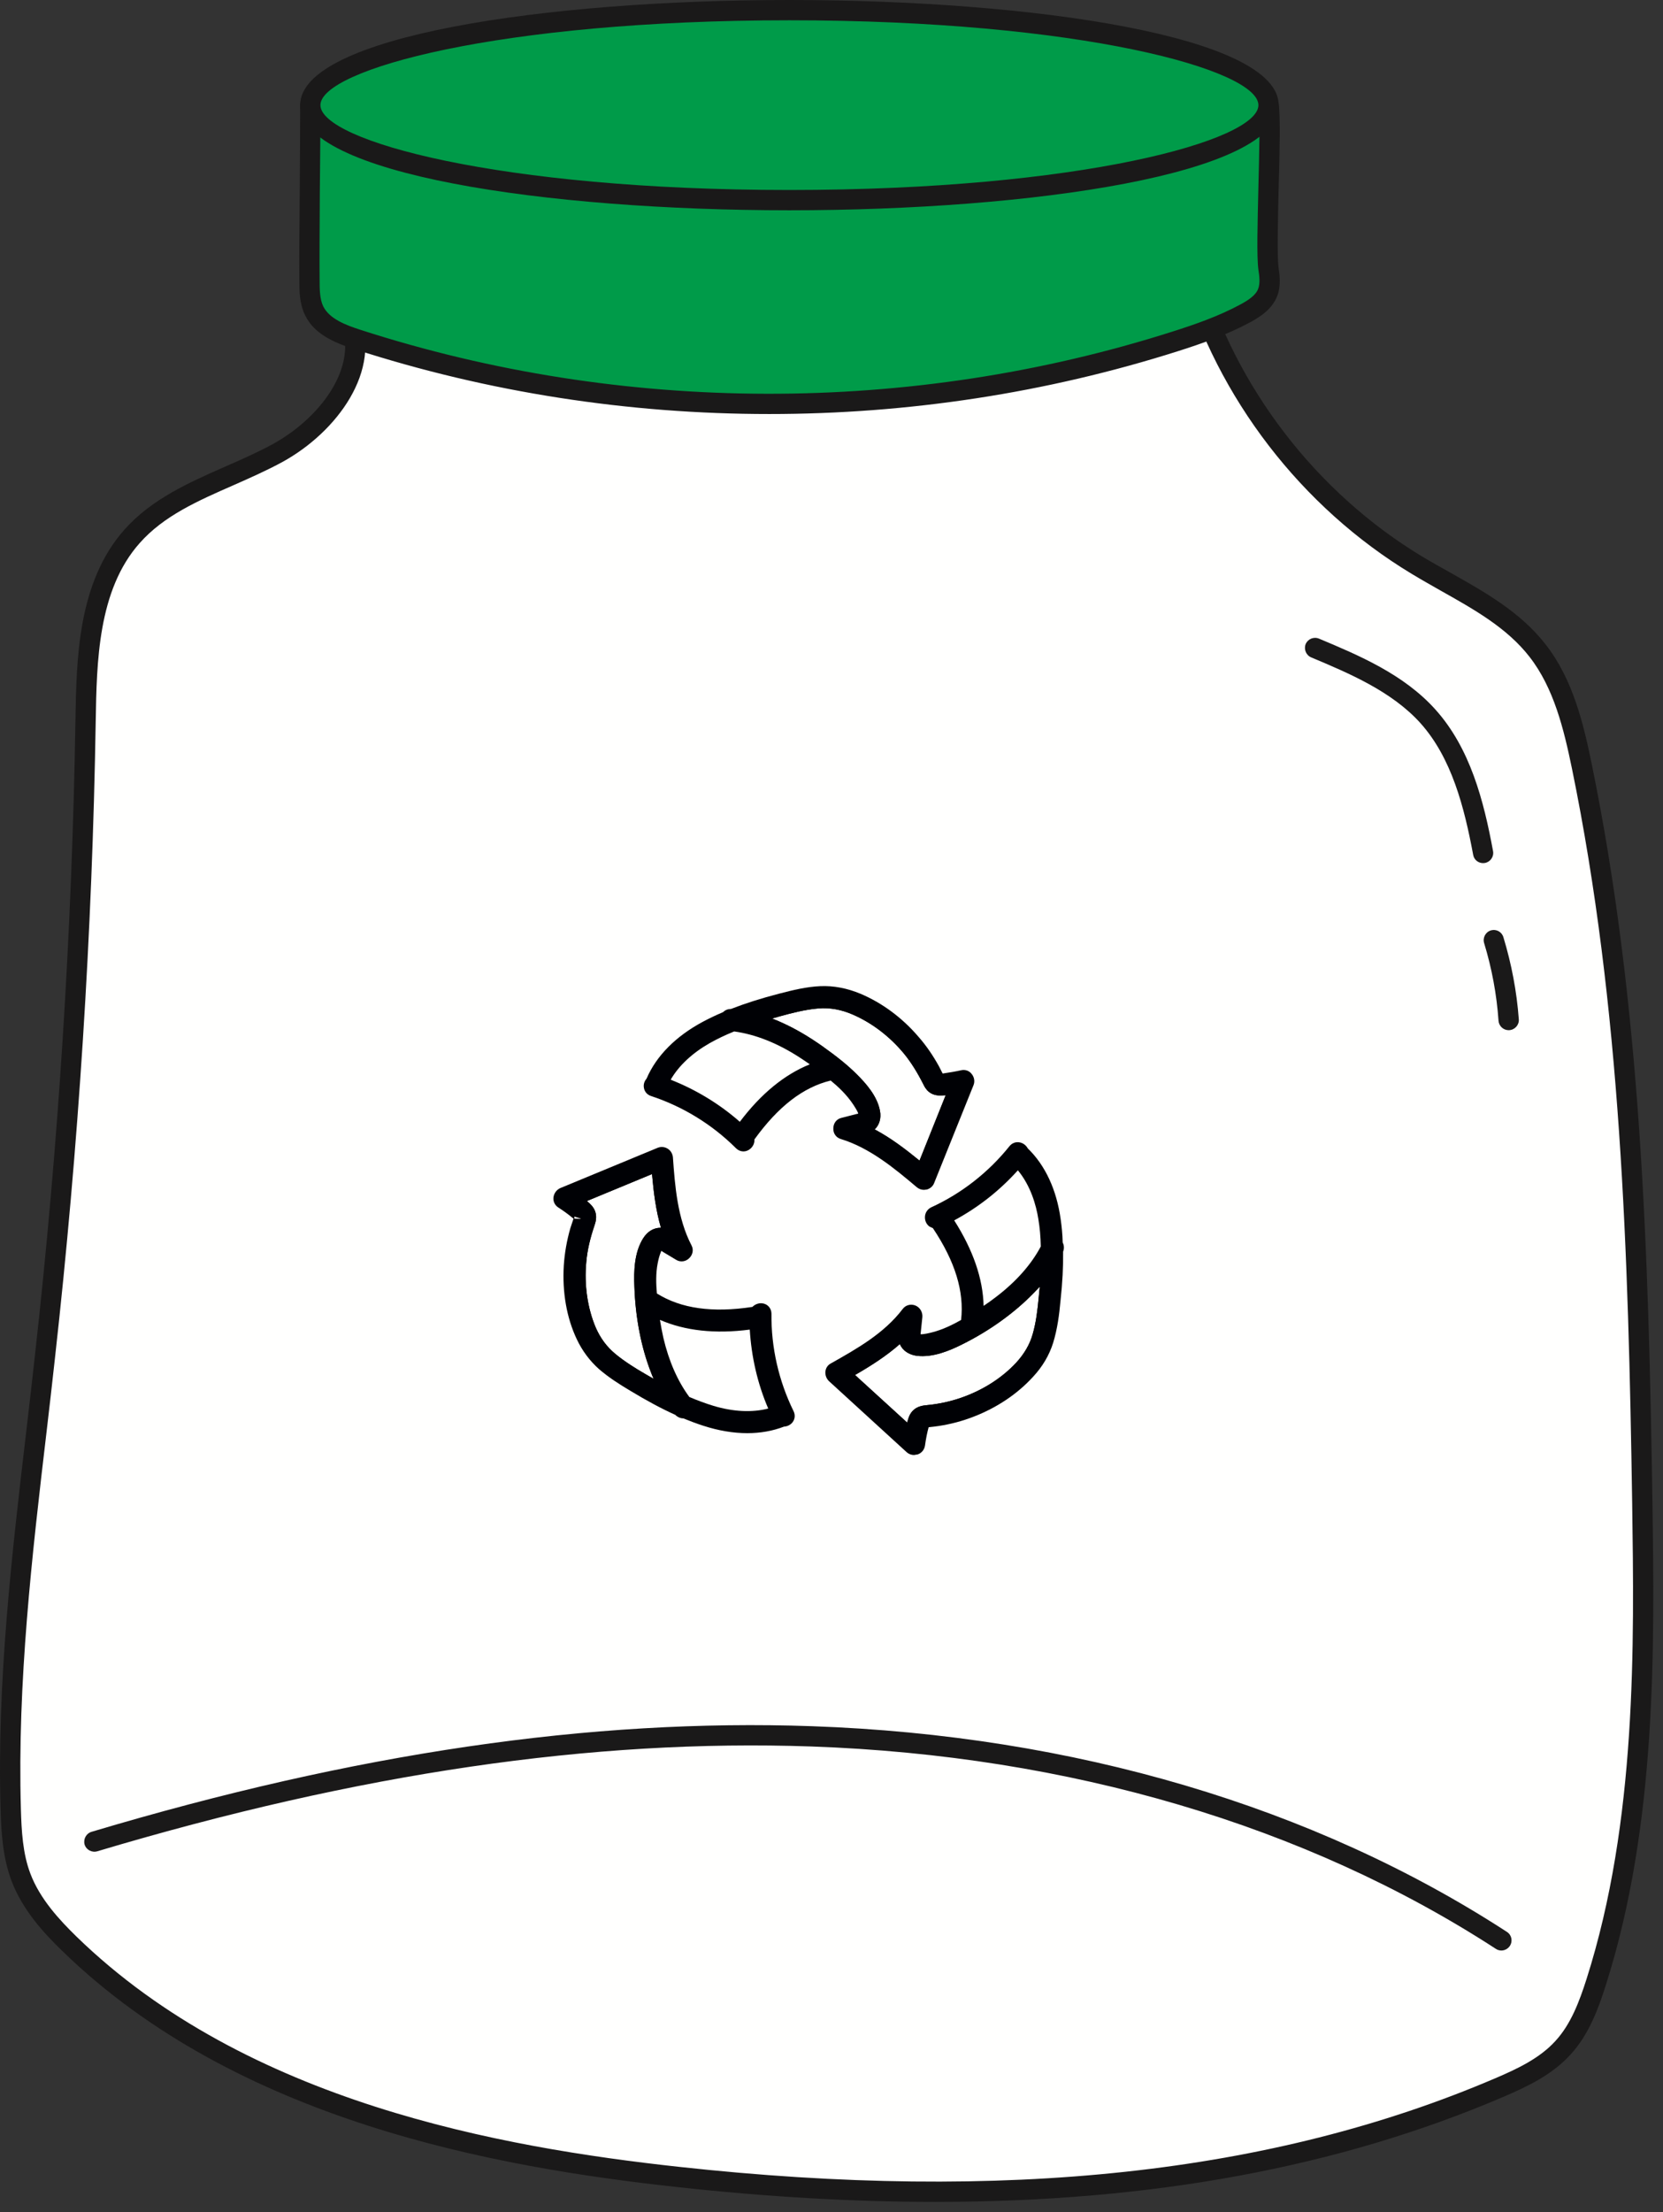 <?xml version="1.0" encoding="UTF-8"?>
<svg width="82px" height="109px" viewBox="0 0 82 109" version="1.1" xmlns="http://www.w3.org/2000/svg" xmlns:xlink="http://www.w3.org/1999/xlink">
    <rect x="0" y="0" width="82" height="109" fill="#333333" stroke="none"/>
    <title>items5-8</title>
    <g id="Page-1" stroke="none" stroke-width="1" fill="none" fill-rule="evenodd">
        <g id="items5-8">
            <path d="M17.24,15.673 C18.33,18.219 16.1,21.009 13.67,22.333 C11.24,23.657 8.35,24.356 6.51,26.425 C4.39,28.813 4.27,32.317 4.22,35.512 C4.05,45.986 3.38,56.452 2.22,66.863 C1.39,74.275 0.31,81.698 0.53,89.153 C0.56,90.287 0.63,91.443 1.03,92.504 C1.52,93.784 2.45,94.838 3.44,95.791 C11.25,103.38 22.56,106.076 33.38,107.262 C47.04,108.759 61.28,108.271 73.91,102.869 C75.06,102.378 76.23,101.823 77.07,100.899 C77.89,99.999 78.34,98.826 78.71,97.666 C81.12,90.098 81.1,81.997 80.98,74.054 C80.79,61.9 80.44,49.674 78,37.766 C77.59,35.753 77.08,33.681 75.82,32.06 C74.31,30.13 71.96,29.112 69.87,27.848 C64.53,24.632 60.48,19.361 58.74,13.384" id="Fill-1" fill="#FFFFFE"></path>
            <path d="M46.12,108.497 C42.07,108.497 37.81,108.251 33.33,107.759 C24.48,106.79 11.72,104.531 3.09,96.15 C2.14,95.233 1.11,94.104 0.57,92.682 C0.14,91.543 0.06,90.322 0.03,89.168 C-0.16,82.882 0.59,76.537 1.31,70.402 C1.45,69.203 1.59,68.006 1.72,66.808 C2.88,56.457 3.55,45.925 3.72,35.504 C3.77,32.468 3.83,28.69 6.14,26.093 C7.48,24.586 9.33,23.774 11.11,22.989 C11.89,22.649 12.69,22.296 13.43,21.894 C15.76,20.626 17.72,18.084 16.78,15.869 C16.67,15.615 16.79,15.322 17.04,15.213 C17.3,15.105 17.59,15.223 17.7,15.477 C18.87,18.234 16.62,21.294 13.91,22.772 C13.13,23.195 12.31,23.556 11.52,23.905 C9.75,24.681 8.08,25.413 6.89,26.757 C4.82,29.077 4.77,32.65 4.72,35.521 C4.55,45.973 3.87,56.537 2.71,66.919 C2.58,68.118 2.44,69.318 2.3,70.518 C1.58,76.618 0.85,82.925 1.03,89.138 C1.06,90.207 1.12,91.334 1.5,92.327 C1.97,93.566 2.92,94.593 3.78,95.432 C12.19,103.6 24.74,105.812 33.44,106.765 C49.55,108.532 62.73,107.107 73.72,102.409 C74.8,101.948 75.92,101.426 76.7,100.562 C77.46,99.737 77.88,98.61 78.23,97.514 C80.71,89.736 80.58,81.045 80.48,74.062 C80.29,61.715 79.93,49.656 77.51,37.867 C77.11,35.929 76.62,33.908 75.42,32.367 C74.31,30.94 72.71,30.042 71.02,29.093 C70.55,28.824 70.07,28.556 69.61,28.277 C64.17,24.996 60.03,19.619 58.26,13.524 C58.18,13.259 58.33,12.981 58.6,12.904 C58.86,12.824 59.14,12.979 59.22,13.243 C60.92,19.101 64.9,24.268 70.12,27.42 C70.58,27.695 71.05,27.957 71.52,28.22 C73.22,29.177 74.98,30.166 76.21,31.753 C77.55,33.464 78.07,35.612 78.49,37.666 C80.92,49.54 81.29,61.651 81.48,74.047 C81.58,81.103 81.71,89.884 79.18,97.818 C78.8,99.021 78.33,100.269 77.44,101.236 C76.52,102.248 75.29,102.824 74.11,103.329 C66.03,106.785 56.79,108.497 46.12,108.497 Z" id="Fill-2" fill="#1A1919"></path>
            <path d="M15.3,5.181 C15.3,6.878 15.25,12.096 15.25,13.793 C15.26,14.314 15.26,14.857 15.49,15.323 C15.89,16.107 16.79,16.46 17.63,16.73 C30.63,20.93 44.94,20.961 57.96,16.819 C59.14,16.442 60.32,16.03 61.41,15.438 C61.86,15.193 62.33,14.884 62.51,14.403 C62.65,14.033 62.6,13.621 62.55,13.228 C62.38,11.982 62.72,6.427 62.55,5.181" id="Fill-3" fill="#009B49"></path>
            <path d="M37.93,20.401 C31,20.401 24.07,19.336 17.48,17.205 C16.48,16.886 15.5,16.464 15.05,15.546 C14.76,14.963 14.76,14.314 14.76,13.793 C14.75,12.945 14.76,11.214 14.78,9.484 C14.79,7.757 14.8,6.03 14.8,5.182 C14.8,4.905 15.02,4.681 15.29,4.681 L15.3,4.681 C15.57,4.681 15.8,4.904 15.8,5.18 C15.8,6.029 15.79,7.759 15.77,9.49 C15.76,11.217 15.75,12.944 15.76,13.792 C15.76,14.231 15.76,14.727 15.94,15.099 C16.25,15.716 17.05,16.019 17.78,16.254 C30.68,20.421 44.89,20.453 57.8,16.343 C58.92,15.988 60.1,15.579 61.17,14.998 C61.53,14.803 61.92,14.56 62.04,14.226 C62.14,13.965 62.1,13.609 62.05,13.295 C61.96,12.633 62.01,10.961 62.05,9.192 C62.09,7.54 62.14,5.831 62.06,5.248 C62.02,4.974 62.21,4.722 62.49,4.685 C62.75,4.649 63.01,4.84 63.05,5.114 C63.14,5.777 63.1,7.448 63.05,9.218 C63.01,10.87 62.97,12.578 63.04,13.161 C63.1,13.572 63.17,14.084 62.98,14.582 C62.73,15.221 62.17,15.595 61.65,15.877 C60.5,16.498 59.27,16.926 58.11,17.296 C51.6,19.366 44.77,20.401 37.93,20.401 Z" id="Fill-4" fill="#1A1919"></path>
            <path d="M62.55,5.181 C62.55,7.766 51.97,9.862 38.92,9.862 C25.87,9.862 15.3,7.766 15.3,5.181 C15.3,2.596 25.87,0.5 38.92,0.5 C51.97,0.5 62.55,2.596 62.55,5.181 Z" id="Fill-5" fill="#009B49"></path>
            <path d="M38.92,1 C24.59,1 15.8,3.435 15.8,5.181 C15.8,6.927 24.59,9.362 38.92,9.362 C53.25,9.362 62.05,6.927 62.05,5.181 C62.05,3.435 53.25,1 38.92,1 Z M38.92,10.362 C26.93,10.362 14.8,8.582 14.8,5.181 C14.8,1.78 26.93,0 38.92,0 C50.91,0 63.05,1.78 63.05,5.181 C63.05,8.582 50.91,10.362 38.92,10.362 Z" id="Fill-6" fill="#1A1919"></path>
            <path d="M74.03,96.11 C73.94,96.11 73.84,96.084 73.76,96.029 C64.4,89.951 52.72,86.503 40,86.056 C29.22,85.682 17.7,87.367 4.8,91.22 C4.53,91.3 4.25,91.148 4.17,90.884 C4.1,90.62 4.25,90.342 4.51,90.262 C17.52,86.378 29.14,84.675 40.04,85.057 C52.94,85.51 64.79,89.014 74.3,95.19 C74.54,95.341 74.6,95.65 74.45,95.882 C74.35,96.03 74.19,96.11 74.03,96.11 Z" id="Fill-7" fill="#1A1919"></path>
            <path d="M73.13,42.53 C72.89,42.53 72.68,42.362 72.64,42.121 C72.2,39.767 71.58,37.351 70.04,35.632 C68.62,34.058 66.51,33.173 64.65,32.391 C64.4,32.284 64.28,31.991 64.38,31.737 C64.49,31.482 64.78,31.362 65.04,31.469 C67,32.291 69.22,33.223 70.78,34.964 C72.49,36.867 73.16,39.441 73.62,41.939 C73.67,42.21 73.49,42.471 73.22,42.522 L73.13,42.53 Z" id="Fill-8" fill="#1A1919"></path>
            <path d="M74.39,50.762 C74.13,50.762 73.91,50.561 73.89,50.298 C73.8,49.003 73.56,47.715 73.18,46.47 C73.1,46.206 73.25,45.926 73.51,45.846 C73.78,45.765 74.05,45.915 74.13,46.179 C74.53,47.495 74.79,48.857 74.89,50.227 C74.91,50.502 74.7,50.741 74.42,50.761 L74.39,50.762 Z" id="Fill-9" fill="#1A1919"></path>
            <path d="M46.44,53.604 C46.14,53.62 45.98,53.508 45.85,53.244 C45.58,52.694 45.27,52.177 44.88,51.7 C44.17,50.829 43.25,50.107 42.22,49.657 C41.62,49.394 40.99,49.262 40.33,49.315 C39.67,49.369 39,49.538 38.36,49.715 C37.84,49.859 37.31,50.018 36.79,50.201 C37.35,50.318 37.9,50.502 38.42,50.739 C39.09,51.044 39.73,51.431 40.33,51.858 C40.91,52.264 41.48,52.699 41.98,53.195 C42.41,53.623 42.91,54.19 43.03,54.807 C43.08,55.074 43,55.343 42.74,55.47 C42.59,55.547 42.41,55.599 42.23,55.642 C43.45,56.131 44.49,56.966 45.49,57.805 C46.07,56.37 46.65,54.934 47.22,53.499 C46.96,53.55 46.7,53.59 46.44,53.604 Z" id="Fill-10" fill="#FFFFFE"></path>
            <path d="M43.13,55.651 C43.92,56.07 44.63,56.61 45.34,57.188 L46.63,53.966 L46.46,53.978 C45.86,54.017 45.64,53.669 45.52,53.411 C45.23,52.839 44.93,52.357 44.59,51.937 C43.89,51.086 43.02,50.417 42.07,50.001 C41.49,49.745 40.93,49.645 40.36,49.689 C39.71,49.742 39.04,49.917 38.46,50.076 C38.33,50.113 38.2,50.15 38.07,50.187 C38.24,50.252 38.41,50.322 38.57,50.398 C39.21,50.687 39.86,51.065 40.55,51.552 C41.27,52.064 41.8,52.489 42.24,52.929 C42.71,53.393 43.26,54.019 43.39,54.739 C43.46,55.096 43.36,55.431 43.13,55.651 Z M45.49,58.18 L45.25,58.093 C44.24,57.249 43.25,56.453 42.09,55.99 C41.94,55.929 41.85,55.777 41.86,55.614 C41.87,55.451 41.99,55.315 42.14,55.277 C42.28,55.246 42.44,55.202 42.58,55.134 C42.68,55.083 42.67,54.951 42.66,54.878 C42.56,54.36 42.1,53.849 41.71,53.461 C41.3,53.051 40.81,52.652 40.12,52.164 C39.47,51.705 38.86,51.35 38.27,51.081 C37.75,50.848 37.23,50.676 36.71,50.568 C36.55,50.534 36.42,50.394 36.41,50.226 C36.4,50.057 36.5,49.903 36.66,49.847 C37.19,49.661 37.73,49.5 38.26,49.354 C38.87,49.185 39.59,49 40.3,48.942 C40.98,48.884 41.68,49.011 42.37,49.313 C43.43,49.777 44.4,50.52 45.17,51.463 C45.55,51.927 45.88,52.455 46.19,53.078 C46.26,53.233 46.29,53.235 46.42,53.229 C46.66,53.216 46.91,53.178 47.15,53.131 C47.28,53.105 47.42,53.155 47.51,53.26 C47.6,53.366 47.62,53.511 47.57,53.639 L45.84,57.945 C45.8,58.056 45.7,58.139 45.58,58.169 L45.49,58.18 Z" id="Fill-11" fill="#000105"></path>
            <path d="M31.65,63.37 C31.63,62.676 31.65,61.828 32.03,61.22 C32.17,60.993 32.4,60.822 32.68,60.887 C32.86,60.93 33.03,61.064 33.19,61.159 L33.23,61.18 C32.72,59.961 32.58,58.621 32.48,57.308 C31.05,57.899 29.62,58.491 28.19,59.082 C28.41,59.233 28.62,59.393 28.82,59.571 C29.04,59.771 29.07,59.96 28.97,60.24 C28.75,60.858 28.6,61.484 28.53,62.136 C28.42,63.292 28.57,64.507 29.04,65.577 C29.28,66.141 29.64,66.617 30.11,67.009 C30.58,67.395 31.1,67.717 31.62,68.022 C32.11,68.312 32.62,68.593 33.14,68.85 C32.86,68.414 32.62,67.95 32.44,67.466 C31.94,66.177 31.7,64.747 31.65,63.37 Z" id="Fill-12" fill="#FFFFFE"></path>
            <path d="M28.94,59.179 L29.07,59.295 C29.39,59.591 29.47,59.93 29.32,60.364 C29.1,61.007 28.96,61.598 28.91,62.172 C28.8,63.313 28.97,64.469 29.38,65.427 C29.61,65.944 29.92,66.367 30.35,66.72 C30.8,67.091 31.31,67.409 31.81,67.699 C31.95,67.783 32.09,67.864 32.23,67.941 C32.18,67.829 32.13,67.716 32.09,67.601 C31.61,66.362 31.33,64.904 31.28,63.384 C31.25,62.652 31.27,61.722 31.71,61.022 C31.93,60.672 32.24,60.491 32.59,60.498 C32.34,59.644 32.23,58.757 32.15,57.851 L28.94,59.179 Z M33.14,69.225 L32.97,69.186 C32.49,68.951 31.99,68.676 31.43,68.345 C30.91,68.04 30.36,67.702 29.87,67.298 C29.36,66.874 28.96,66.345 28.69,65.726 C28.22,64.637 28.04,63.384 28.16,62.1 C28.22,61.466 28.37,60.817 28.61,60.117 C28.67,59.948 28.65,59.926 28.56,59.848 C28.38,59.681 28.18,59.531 27.98,59.391 C27.87,59.313 27.81,59.179 27.82,59.043 C27.84,58.906 27.92,58.788 28.05,58.736 L32.34,56.961 C32.45,56.916 32.58,56.926 32.68,56.988 C32.78,57.051 32.85,57.159 32.85,57.279 C32.96,58.599 33.09,59.88 33.57,61.035 C33.64,61.186 33.59,61.361 33.47,61.466 C33.35,61.572 33.17,61.586 33.03,61.498 L32.87,61.401 C32.77,61.336 32.67,61.27 32.59,61.252 C32.49,61.225 32.39,61.345 32.35,61.418 C32.02,61.946 32,62.731 32.03,63.356 L32.03,63.357 C32.08,64.795 32.34,66.169 32.79,67.331 C32.96,67.791 33.19,68.234 33.45,68.647 C33.54,68.789 33.53,68.974 33.42,69.1 C33.34,69.181 33.24,69.225 33.14,69.225 Z" id="Fill-13" fill="#000105"></path>
            <path d="M51.7,62.194 C51.42,62.646 51.08,63.067 50.71,63.451 C49.73,64.457 48.51,65.295 47.26,65.919 C46.67,66.211 45.92,66.518 45.25,66.433 C44.99,66.399 44.74,66.257 44.69,65.98 C44.65,65.798 44.69,65.598 44.71,65.416 L44.72,65.365 C43.83,66.344 42.67,67.033 41.53,67.682 C42.67,68.726 43.81,69.769 44.96,70.812 C45,70.541 45.06,70.271 45.14,70.011 C45.24,69.71 45.43,69.64 45.73,69.613 C46.34,69.556 46.95,69.426 47.53,69.221 C48.6,68.848 49.6,68.234 50.37,67.407 C50.79,66.955 51.11,66.437 51.28,65.841 C51.46,65.226 51.53,64.576 51.59,63.94 C51.65,63.366 51.69,62.78 51.7,62.194 Z" id="Fill-14" fill="#FFFFFE"></path>
            <path d="M42.16,67.752 L44.73,70.095 L44.79,69.897 C44.97,69.306 45.48,69.259 45.69,69.239 C46.28,69.185 46.86,69.059 47.41,68.867 C48.47,68.495 49.4,67.902 50.1,67.152 C50.5,66.718 50.78,66.242 50.92,65.738 C51.09,65.155 51.16,64.538 51.22,63.904 C51.24,63.73 51.25,63.562 51.27,63.4 C51.17,63.506 51.07,63.611 50.97,63.713 C50.01,64.698 48.79,65.577 47.42,66.255 C46.85,66.539 46,66.907 45.2,66.805 C44.81,66.754 44.5,66.539 44.37,66.229 C43.7,66.818 42.95,67.297 42.16,67.752 Z M44.96,71.187 C44.86,71.187 44.77,71.153 44.7,71.089 L41.27,67.959 C41.19,67.878 41.14,67.759 41.15,67.64 C41.17,67.521 41.24,67.415 41.34,67.356 C42.49,66.705 43.59,66.045 44.44,65.113 C44.55,64.992 44.73,64.957 44.87,65.023 C45.02,65.091 45.11,65.246 45.09,65.407 L45.07,65.595 C45.05,65.71 45.04,65.83 45.05,65.91 C45.08,66.027 45.26,66.056 45.3,66.061 C45.89,66.134 46.6,65.824 47.09,65.583 C48.38,64.943 49.54,64.115 50.44,63.19 C50.8,62.82 51.12,62.417 51.38,61.994 C51.47,61.851 51.65,61.785 51.81,61.834 C51.97,61.883 52.08,62.032 52.08,62.2 C52.07,62.734 52.03,63.315 51.97,63.976 C51.9,64.619 51.83,65.301 51.64,65.945 C51.47,66.564 51.13,67.142 50.65,67.663 C49.86,68.502 48.83,69.163 47.66,69.575 C47.05,69.787 46.41,69.926 45.76,69.987 C45.54,70.007 45.53,70.031 45.5,70.123 C45.42,70.368 45.37,70.621 45.33,70.874 C45.3,71.01 45.21,71.122 45.08,71.166 L44.96,71.187 Z" id="Fill-15" fill="#000105"></path>
            <path d="M51.28,65.841 C51.11,66.437 50.79,66.955 50.37,67.407 C49.6,68.234 48.6,68.848 47.53,69.221 C46.95,69.426 46.34,69.556 45.73,69.613 C45.43,69.64 45.24,69.71 45.14,70.011 C45.06,70.271 45,70.541 44.96,70.812 C43.81,69.769 42.67,68.726 41.53,67.682 C42.67,67.033 43.83,66.344 44.72,65.365 L44.71,65.416 C44.69,65.598 44.65,65.798 44.69,65.98 C44.74,66.257 44.99,66.399 45.25,66.433 C45.92,66.518 46.67,66.211 47.26,65.919 C48.51,65.295 49.73,64.457 50.71,63.451 C51.08,63.067 51.42,62.646 51.7,62.194 C51.69,62.78 51.65,63.366 51.59,63.94 C51.53,64.576 51.46,65.226 51.28,65.841 Z M46.51,59.991 C47.92,59.296 49.17,58.313 50.18,57.105 C50.98,57.871 51.4,58.934 51.57,60.012 C51.65,60.503 51.69,61.003 51.7,61.506 C51.15,62.575 50.32,63.454 49.37,64.183 C48.96,64.495 48.54,64.782 48.1,65.051 C48.29,63.221 47.53,61.482 46.51,59.991 Z M51.92,64.076 C52,63.26 52.06,62.422 52.04,61.59 L52.07,61.538 L52.03,61.353 C52.02,60.941 51.99,60.532 51.93,60.129 C51.76,58.889 51.29,57.668 50.36,56.803 C50.34,56.679 50.16,56.591 50.06,56.719 C49,58.049 47.63,59.118 46.08,59.826 C45.88,59.916 46,60.233 46.2,60.142 C47.23,61.634 48.01,63.391 47.74,65.239 L47.74,65.27 C47.22,65.576 46.67,65.858 46.09,66.006 C45.82,66.072 45.37,66.198 45.12,66.044 C44.95,65.941 45.03,65.679 45.04,65.511 C45.06,65.294 45.09,65.078 45.11,64.861 C45.12,64.703 44.92,64.584 44.81,64.726 C43.86,65.971 42.48,66.757 41.14,67.513 C41.04,67.57 41.06,67.716 41.13,67.782 C42.41,68.948 43.69,70.115 44.97,71.281 C45.06,71.368 45.22,71.3 45.24,71.177 C45.29,70.829 45.35,70.478 45.46,70.141 C45.51,69.96 45.63,69.963 45.8,69.948 C45.94,69.934 46.09,69.916 46.23,69.893 C46.8,69.807 47.35,69.66 47.88,69.456 C48.92,69.053 49.9,68.422 50.66,67.596 C51.07,67.149 51.39,66.633 51.57,66.052 C51.77,65.414 51.85,64.739 51.92,64.076 Z" id="Fill-16" fill="#000105"></path>
            <path d="M47.05,60.133 C47.98,61.593 48.47,63.006 48.5,64.346 C48.73,64.193 48.94,64.04 49.14,63.885 C50.12,63.133 50.85,62.303 51.32,61.419 C51.31,60.932 51.27,60.49 51.2,60.072 C51.09,59.375 50.82,58.43 50.19,57.666 C49.29,58.666 48.24,59.493 47.05,60.133 Z M42.16,67.752 L44.73,70.095 L44.79,69.897 C44.97,69.306 45.48,69.259 45.69,69.239 C46.28,69.185 46.86,69.059 47.41,68.867 C48.47,68.495 49.4,67.902 50.1,67.152 C50.5,66.718 50.78,66.242 50.92,65.738 C51.09,65.155 51.16,64.538 51.22,63.904 C51.24,63.73 51.25,63.562 51.27,63.4 C51.17,63.506 51.07,63.611 50.97,63.713 C50.01,64.698 48.79,65.577 47.42,66.255 C46.85,66.539 46,66.907 45.2,66.805 C44.81,66.754 44.5,66.539 44.37,66.229 C43.7,66.818 42.95,67.297 42.16,67.752 Z M45.07,71.695 C44.94,71.695 44.81,71.648 44.71,71.559 L40.88,68.059 C40.75,67.938 40.68,67.753 40.7,67.575 C40.72,67.409 40.81,67.267 40.96,67.186 C42.26,66.455 43.6,65.698 44.51,64.499 C44.65,64.309 44.9,64.238 45.13,64.325 C45.36,64.416 45.5,64.652 45.48,64.898 L45.4,65.665 L45.39,65.743 C45.55,65.755 45.84,65.68 45.95,65.653 C46.49,65.517 46.97,65.276 47.39,65.041 C47.55,63.648 47.1,62.162 46,60.517 L45.83,60.437 C45.67,60.322 45.59,60.127 45.61,59.926 C45.63,59.731 45.75,59.566 45.93,59.484 C47.41,58.806 48.74,57.768 49.77,56.484 C49.9,56.319 50.1,56.245 50.31,56.297 C50.47,56.336 50.6,56.446 50.68,56.588 C51.54,57.421 52.1,58.625 52.3,60.077 C52.35,60.43 52.39,60.807 52.4,61.227 C52.47,61.363 52.48,61.524 52.42,61.674 C52.43,62.397 52.39,63.197 52.29,64.114 C52.23,64.775 52.14,65.479 51.93,66.164 C51.74,66.769 51.41,67.337 50.93,67.85 C50.16,68.69 49.15,69.366 48.01,69.805 C47.46,70.02 46.88,70.174 46.29,70.264 C46.14,70.287 45.98,70.306 45.83,70.321 L45.79,70.325 C45.72,70.579 45.66,70.868 45.61,71.229 C45.58,71.427 45.45,71.593 45.26,71.662 L45.07,71.695 Z" id="Fill-17" fill="#000105"></path>
            <path d="M42.74,55.47 C43,55.343 43.08,55.074 43.03,54.807 C42.91,54.19 42.41,53.623 41.98,53.195 C41.48,52.699 40.91,52.264 40.33,51.858 C39.73,51.431 39.09,51.044 38.42,50.739 C37.9,50.502 37.35,50.318 36.79,50.201 C37.31,50.018 37.84,49.859 38.36,49.715 C39,49.538 39.67,49.369 40.33,49.315 C40.99,49.262 41.62,49.394 42.22,49.657 C43.25,50.107 44.17,50.829 44.88,51.7 C45.27,52.177 45.58,52.694 45.85,53.244 C45.98,53.508 46.14,53.62 46.44,53.604 C46.7,53.59 46.96,53.55 47.22,53.499 C46.65,54.934 46.07,56.37 45.49,57.805 C44.49,56.966 43.45,56.131 42.23,55.642 C42.41,55.599 42.59,55.547 42.74,55.47 Z M36.54,55.834 C35.4,54.755 34.03,53.926 32.55,53.408 C32.99,52.39 33.84,51.626 34.8,51.082 C35.23,50.837 35.68,50.626 36.15,50.44 C37.39,50.588 38.56,51.101 39.61,51.777 C39.99,52.024 40.37,52.291 40.73,52.572 C38.95,53.04 37.58,54.357 36.54,55.834 Z M45.72,58.156 C46.36,56.551 47.01,54.945 47.65,53.34 C47.69,53.232 47.61,53.07 47.48,53.1 C47.16,53.171 46.84,53.225 46.52,53.256 L46.29,53.252 L46.15,53.091 C46.09,52.961 46.03,52.831 45.96,52.704 C45.69,52.21 45.37,51.746 45,51.322 C44.26,50.469 43.34,49.756 42.29,49.317 C41.71,49.071 41.09,48.937 40.45,48.967 C39.8,48.998 39.14,49.161 38.51,49.326 C37.7,49.536 36.89,49.783 36.1,50.094 L36.06,50.088 L35.89,50.182 C35.53,50.332 35.18,50.495 34.83,50.677 C33.71,51.278 32.69,52.158 32.2,53.366 C32.1,53.438 32.07,53.601 32.22,53.648 C33.85,54.185 35.34,55.097 36.56,56.313 C36.71,56.461 36.91,56.226 36.79,56.071 C37.82,54.596 39.19,53.236 41.01,52.847 L41.05,52.831 L41.16,52.917 C41.61,53.294 42.05,53.704 42.37,54.2 C42.5,54.392 42.88,54.932 42.63,55.141 C42.52,55.238 42.3,55.255 42.16,55.293 C41.96,55.345 41.76,55.397 41.57,55.45 C41.43,55.485 41.42,55.721 41.56,55.763 C43.06,56.215 44.28,57.225 45.45,58.217 C45.54,58.285 45.68,58.258 45.72,58.156 Z" id="Fill-18" fill="#000105"></path>
            <path d="M33.07,53.202 C34.31,53.688 35.48,54.397 36.48,55.276 C37.52,53.896 38.68,52.947 39.93,52.444 C39.76,52.323 39.58,52.205 39.41,52.093 C38.32,51.391 37.24,50.965 36.2,50.824 C35.74,51.009 35.35,51.2 34.98,51.408 C34.13,51.895 33.47,52.51 33.07,53.202 Z M43.13,55.651 C43.92,56.07 44.63,56.61 45.34,57.188 L46.63,53.966 L46.46,53.978 C45.86,54.017 45.64,53.669 45.52,53.411 C45.23,52.839 44.93,52.357 44.59,51.937 C43.89,51.086 43.02,50.417 42.07,50.001 C41.49,49.745 40.93,49.645 40.36,49.689 C39.71,49.742 39.04,49.917 38.46,50.076 C38.33,50.113 38.2,50.15 38.07,50.187 C38.24,50.252 38.41,50.322 38.57,50.398 C39.21,50.687 39.86,51.065 40.55,51.552 C41.27,52.064 41.8,52.489 42.24,52.929 C42.71,53.393 43.26,54.019 43.39,54.739 C43.46,55.096 43.36,55.431 43.13,55.651 Z M45.56,58.629 C45.43,58.629 45.31,58.585 45.21,58.503 C44.13,57.593 42.9,56.561 41.45,56.121 C41.23,56.055 41.08,55.847 41.09,55.604 C41.09,55.355 41.24,55.148 41.47,55.088 L42.21,54.898 L42.32,54.873 C42.3,54.798 42.23,54.667 42.08,54.437 C41.75,53.935 41.32,53.539 40.96,53.243 C39.6,53.572 38.37,54.524 37.2,56.144 C37.21,56.312 37.14,56.484 37,56.603 C36.79,56.788 36.49,56.779 36.29,56.578 C35.12,55.41 33.67,54.52 32.1,54.005 C31.91,53.942 31.78,53.791 31.75,53.6 C31.72,53.44 31.77,53.275 31.88,53.151 C32.36,52.03 33.32,51.061 34.66,50.345 C34.98,50.174 35.31,50.018 35.65,49.874 C35.76,49.77 35.87,49.722 36.05,49.713 C36.74,49.443 37.51,49.198 38.41,48.964 C39.12,48.78 39.76,48.624 40.44,48.593 C41.1,48.563 41.77,48.69 42.44,48.971 C43.49,49.415 44.48,50.142 45.28,51.076 C45.67,51.516 46,52.004 46.29,52.525 C46.35,52.647 46.42,52.772 46.48,52.897 C46.82,52.848 47.11,52.799 47.4,52.734 C47.59,52.694 47.78,52.756 47.9,52.905 C48.04,53.064 48.08,53.288 48,53.478 L46.06,58.296 L46.06,58.297 C46,58.453 45.86,58.571 45.7,58.613 L45.56,58.629 Z" id="Fill-19" fill="#000105"></path>
            <path d="M35.06,69.628 C34.62,69.494 34.18,69.328 33.76,69.14 C33.05,68.221 32.61,67.133 32.35,66.006 C32.22,65.468 32.14,64.922 32.07,64.374 C33.66,65.318 35.55,65.372 37.33,65.084 C37.36,66.656 37.72,68.211 38.39,69.635 C37.32,70.041 36.14,69.954 35.06,69.628 Z M30.11,67.009 C29.64,66.617 29.28,66.141 29.04,65.577 C28.57,64.507 28.42,63.292 28.53,62.136 C28.6,61.484 28.75,60.858 28.97,60.24 C29.07,59.96 29.04,59.771 28.82,59.571 C28.62,59.393 28.41,59.233 28.19,59.082 C29.62,58.491 31.05,57.899 32.48,57.308 C32.58,58.621 32.72,59.961 33.23,61.18 L33.19,61.159 C33.03,61.064 32.86,60.93 32.68,60.887 C32.4,60.822 32.17,60.993 32.03,61.22 C31.65,61.828 31.63,62.676 31.65,63.37 C31.7,64.747 31.94,66.177 32.44,67.466 C32.62,67.95 32.86,68.414 33.14,68.85 C32.62,68.593 32.11,68.312 31.62,68.022 C31.1,67.717 30.58,67.395 30.11,67.009 Z M37.66,64.735 C37.66,64.528 37.37,64.554 37.33,64.74 C35.55,65.034 33.62,65.006 32.07,63.977 L32.03,63.961 C31.97,63.367 31.95,62.765 32.06,62.177 C32.1,61.97 32.15,61.763 32.23,61.568 C32.28,61.45 32.36,61.273 32.49,61.225 C32.64,61.167 32.85,61.351 32.98,61.427 C33.17,61.538 33.35,61.649 33.54,61.76 C33.66,61.833 33.84,61.672 33.77,61.545 C33.05,60.156 32.92,58.578 32.8,57.043 C32.79,56.935 32.67,56.862 32.57,56.903 C30.97,57.565 29.37,58.226 27.78,58.888 C27.67,58.932 27.62,59.105 27.73,59.178 C27.99,59.348 28.24,59.532 28.48,59.732 L28.65,59.875 C28.72,59.991 28.67,60.059 28.63,60.168 C28.58,60.322 28.53,60.477 28.48,60.633 C28.31,61.201 28.21,61.786 28.18,62.377 C28.11,63.543 28.28,64.767 28.78,65.83 C29.02,66.346 29.35,66.798 29.78,67.175 C30.23,67.573 30.75,67.897 31.27,68.209 C31.99,68.646 32.75,69.063 33.54,69.411 L33.56,69.448 L33.75,69.504 C34.09,69.65 34.44,69.783 34.79,69.896 C36.02,70.293 37.38,70.416 38.6,69.917 C38.72,69.941 38.86,69.84 38.79,69.7 C38.03,68.155 37.65,66.456 37.66,64.735 Z" id="Fill-20" fill="#000105"></path>
            <path d="M28.32,60.046 L28.63,60.056 L28.64,60.045 L28.32,59.947 L28.32,60.046 Z M28.94,59.179 L29.07,59.295 C29.39,59.591 29.47,59.93 29.32,60.364 C29.1,61.007 28.96,61.598 28.91,62.172 C28.8,63.313 28.97,64.469 29.38,65.427 C29.61,65.944 29.92,66.367 30.35,66.72 L30.35,66.721 C30.8,67.091 31.31,67.409 31.81,67.699 C31.95,67.783 32.09,67.864 32.23,67.941 C32.18,67.829 32.13,67.716 32.09,67.601 C31.61,66.362 31.33,64.903 31.28,63.383 C31.25,62.652 31.27,61.722 31.71,61.022 C31.93,60.672 32.24,60.491 32.59,60.498 C32.34,59.644 32.23,58.757 32.15,57.851 L28.94,59.179 Z M35.17,69.269 C36.15,69.565 37.08,69.61 37.88,69.405 C37.35,68.176 37.05,66.847 36.97,65.515 C35.26,65.736 33.78,65.575 32.54,65.035 C32.59,65.348 32.65,65.641 32.71,65.922 C32.98,67.069 33.41,68.049 33.99,68.835 C34.4,69.01 34.8,69.156 35.17,69.269 Z M36.85,70.618 C36.16,70.618 35.43,70.496 34.68,70.253 C34.35,70.147 34.02,70.023 33.69,69.888 C33.59,69.898 33.4,69.829 33.3,69.717 C32.6,69.402 31.88,69.013 31.08,68.53 C30.53,68.201 30.01,67.872 29.53,67.456 C29.08,67.054 28.71,66.561 28.44,65.989 C27.94,64.934 27.72,63.677 27.8,62.355 C27.84,61.738 27.95,61.123 28.12,60.527 C28.17,60.365 28.23,60.205 28.28,60.045 L28.24,60.018 C28.02,59.829 27.77,59.655 27.52,59.491 C27.36,59.386 27.27,59.205 27.29,59.009 C27.31,58.801 27.45,58.618 27.63,58.541 L32.43,56.556 C32.59,56.492 32.77,56.507 32.92,56.599 C33.07,56.691 33.16,56.846 33.18,57.016 C33.28,58.427 33.4,60.028 34.1,61.371 C34.21,61.578 34.16,61.831 33.98,62 C33.81,62.169 33.55,62.202 33.35,62.083 L32.68,61.681 L32.61,61.633 L32.58,61.709 C32.52,61.86 32.47,62.035 32.43,62.246 C32.33,62.752 32.35,63.272 32.39,63.735 C33.58,64.479 35.13,64.697 37.1,64.397 C37.22,64.272 37.4,64.203 37.57,64.218 C37.85,64.243 38.04,64.463 38.04,64.738 L38.04,64.739 C38.02,66.393 38.4,68.052 39.13,69.535 C39.22,69.72 39.2,69.924 39.08,70.081 C38.98,70.21 38.82,70.288 38.66,70.295 C38.1,70.51 37.5,70.617 36.85,70.618 Z" id="Fill-21" fill="#000105"></path>
        </g>
    </g>
</svg>